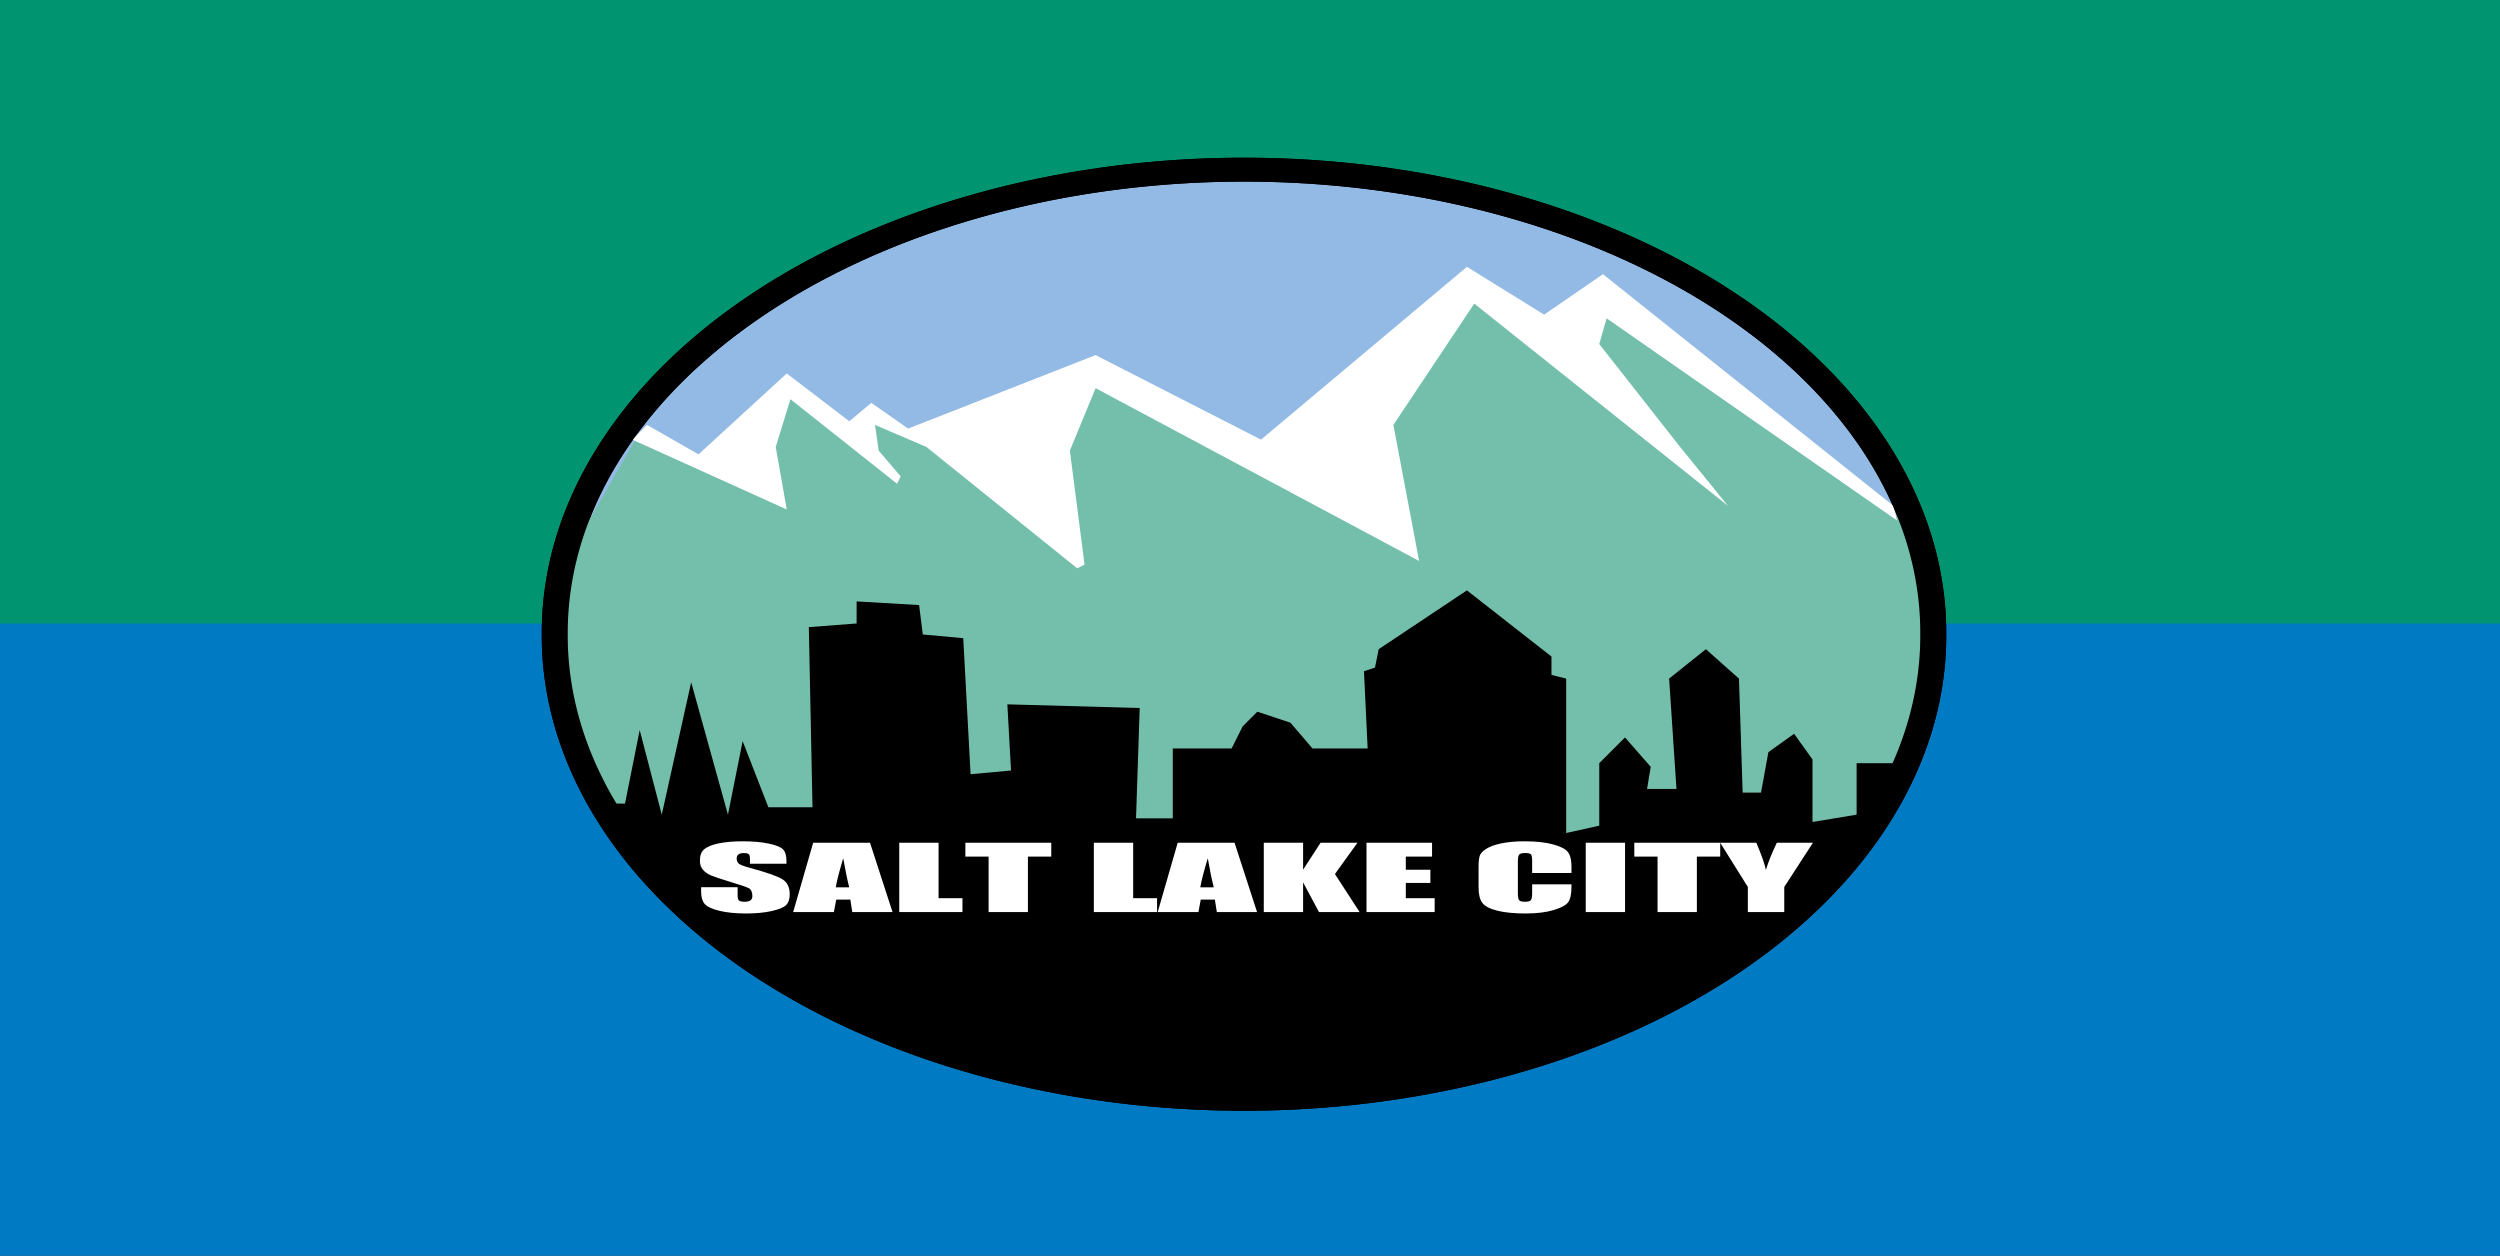 <?xml version="1.0" encoding="UTF-8" standalone="no"?>
<!-- Created with Inkscape (http://www.inkscape.org/) -->
<svg
   xmlns:dc="http://purl.org/dc/elements/1.1/"
   xmlns:cc="http://web.resource.org/cc/"
   xmlns:rdf="http://www.w3.org/1999/02/22-rdf-syntax-ns#"
   xmlns:svg="http://www.w3.org/2000/svg"
   xmlns="http://www.w3.org/2000/svg"
   xmlns:sodipodi="http://sodipodi.sourceforge.net/DTD/sodipodi-0.dtd"
   xmlns:inkscape="http://www.inkscape.org/namespaces/inkscape"
   id="svg2226"
   sodipodi:version="0.32"
   inkscape:version="0.45.1"
   width="430"
   height="216"
   version="1.0"
   sodipodi:docbase="C:\Documents and Settings\HP_Owner\My Documents\Isaac"
   sodipodi:docname="Flag_of_Salt_Lake_City_SVG[1].svg"
   inkscape:output_extension="org.inkscape.output.svg.inkscape">
  <rect width="100%" height="100%" fill="#333333" stroke="none"/>
  <defs
     id="defs2229" />
  <sodipodi:namedview
     inkscape:window-height="964"
     inkscape:window-width="1280"
     inkscape:pageshadow="2"
     inkscape:pageopacity="0.0"
     guidetolerance="10.0"
     gridtolerance="10.0"
     objecttolerance="10.0"
     borderopacity="1.0"
     bordercolor="#666666"
     pagecolor="#ffffff"
     id="base"
     inkscape:zoom="1.5813953"
     inkscape:cx="213.64445"
     inkscape:cy="85.225004"
     inkscape:window-x="-4"
     inkscape:window-y="-4"
     inkscape:current-layer="svg2226" />
  <rect
     style="opacity:1;fill:#009470;fill-opacity:1;stroke:none;stroke-width:4.289;stroke-miterlimit:4;stroke-dasharray:none;stroke-opacity:1"
     id="rect9054"
     width="433.162"
     height="108.765"
     x="-1.265"
     y="-0.897" />
  <rect
     style="opacity:1;fill:#007ac3;fill-opacity:1;stroke:none;stroke-width:4.289;stroke-miterlimit:4;stroke-dasharray:none;stroke-opacity:1"
     id="rect9052"
     width="431.265"
     height="109.397"
     x="-0.632"
     y="107.235" />
  <path
     sodipodi:type="arc"
     style="opacity:1;fill-rule:evenodd;stroke:#000000;stroke-width:4.567;stroke-linecap:butt;stroke-linejoin:miter;stroke-miterlimit:4;stroke-dasharray:none;stroke-opacity:1;fill-opacity:1;fill:#93bae5"
     id="path2235"
     sodipodi:cx="205.83089"
     sodipodi:cy="120.51471"
     sodipodi:rx="121.09559"
     sodipodi:ry="88.529411"
     d="M 326.926 120.515 A 121.096 88.529 0 1 1  84.735,120.515 A 121.096 88.529 0 1 1  326.926 120.515 z"
     transform="matrix(0.979,0,0,0.9,12.462,0.623)" />
  <path
     style="fill:#74bfab;fill-rule:evenodd;stroke:none;stroke-width:1px;stroke-linecap:butt;stroke-linejoin:miter;stroke-opacity:1;fill-opacity:1;opacity:1"
     d="M 110.029,74.353 L 127.103,83.206 L 130.897,68.662 L 137.221,66.132 L 141.647,71.191 L 148.603,76.882 L 149.868,71.191 L 175.162,82.574 L 185.279,65.5 L 192.235,66.132 L 234.603,86.368 L 237.132,64.868 L 253.574,49.059 L 273.176,63.603 L 271.279,52.853 L 275.706,51.588 L 328.824,90.794 L 333.882,107.235 L 330.088,130 L 310.485,157.824 L 270.647,180.588 L 218.794,189.441 L 176.426,185.647 L 139.118,171.103 L 122.676,159.721 L 108.132,145.809 L 96.75,125.574 L 95.485,99.647 L 110.029,74.353 z "
     id="path5158" />
  <path
     style="fill:#ffffff;fill-rule:evenodd;stroke:none;stroke-width:1px;stroke-linecap:butt;stroke-linejoin:miter;stroke-opacity:1;fill-opacity:1;opacity:1"
     d="M 111.294,73.088 L 120.147,78.147 L 135.324,64.235 L 146.074,72.456 L 149.868,69.294 L 156.191,73.721 L 188.441,61.074 L 216.897,75.618 L 252.309,45.897 L 265.588,54.118 L 275.706,47.162 L 325.662,87 L 326.294,89.529 L 276.338,54.75 L 275.074,59.176 L 288.985,76.882 L 297.206,87 L 253.574,52.221 L 239.662,73.088 L 244.088,96.485 L 188.441,66.765 L 184.015,77.515 L 186.544,97.118 L 185.279,97.75 L 159.353,76.882 L 150.5,73.088 L 151.132,77.515 L 154.926,81.941 L 154.294,83.206 L 135.956,68.662 L 133.426,76.882 L 135.324,87.632 L 108.765,75.618 L 108.765,75.618 L 111.294,73.088 z "
     id="path4185" />
  <path
     transform="matrix(0.979,0,0,0.9,12.462,0.623)"
     d="M 326.926 120.515 A 121.096 88.529 0 1 1  84.735,120.515 A 121.096 88.529 0 1 1  326.926 120.515 z"
     sodipodi:ry="88.529411"
     sodipodi:rx="121.09559"
     sodipodi:cy="120.51471"
     sodipodi:cx="205.83089"
     id="path6131"
     style="opacity:1;fill-rule:evenodd;stroke:#000000;stroke-width:4.567;stroke-linecap:butt;stroke-linejoin:miter;stroke-miterlimit:4;stroke-dasharray:none;stroke-opacity:1;fill-opacity:1;fill:none"
     sodipodi:type="arc" />
  <path
     style="fill:#000000;fill-rule:evenodd;stroke:none;stroke-width:1px;stroke-linecap:butt;stroke-linejoin:miter;stroke-opacity:1;fill-opacity:1"
     d="M 104.338,138.221 L 107.5,138.221 L 110.029,125.574 L 113.824,140.118 L 118.882,117.353 L 125.206,140.118 L 127.735,127.471 L 132.162,138.853 L 139.75,138.853 L 139.118,107.868 L 147.338,107.235 L 147.338,103.441 L 158.088,104.074 L 158.721,109.132 L 165.676,109.765 L 166.941,133.162 L 173.897,132.529 L 173.265,121.147 L 196.029,121.779 L 195.397,140.75 L 201.721,140.75 L 201.721,128.735 L 211.838,128.735 L 213.735,124.941 L 216.265,122.412 L 221.956,124.309 L 225.75,128.735 L 235.235,128.735 L 234.603,115.456 L 236.5,114.824 L 237.132,111.662 L 252.309,101.544 L 266.853,112.926 L 266.853,116.088 L 269.382,116.721 L 269.382,143.279 L 275.074,142.015 L 275.074,131.265 L 279.5,126.838 L 283.926,131.897 L 283.294,135.691 L 288.353,135.691 L 287.088,116.721 L 293.412,111.662 L 299.103,116.721 L 299.735,136.324 L 302.897,136.324 L 304.162,129.368 L 308.588,126.206 L 311.75,130.632 L 311.75,141.382 L 319.338,140.118 L 319.338,131.265 L 325.662,131.265 L 325.029,138.853 L 309.221,157.824 L 283.926,174.897 L 251.044,184.382 L 208.676,189.441 L 182.118,186.279 L 153.662,178.059 L 123.941,160.985 L 104.338,138.221 z "
     id="path7102"
     sodipodi:nodetypes="ccccccccccccccccccccccccccccccccccccccccccccccccccccccccccccccc" />
  <path
     transform="matrix(2.741,0,0,1.256,-377.179,-36.23)"
     style="fill:#ffffff;fill-opacity:1"
     d="M 186.957,147.127 L 184.666,147.127 L 184.666,146.424 C 184.666,146.096 184.637,145.887 184.578,145.797 C 184.52,145.707 184.422,145.662 184.285,145.662 C 184.137,145.662 184.024,145.722 183.948,145.844 C 183.872,145.965 183.834,146.148 183.834,146.394 C 183.834,146.711 183.877,146.949 183.963,147.109 C 184.045,147.269 184.277,147.463 184.66,147.689 C 185.758,148.342 186.449,148.877 186.734,149.295 C 187.02,149.713 187.162,150.387 187.162,151.316 C 187.162,151.992 187.083,152.49 186.925,152.81 C 186.767,153.131 186.461,153.399 186.008,153.616 C 185.555,153.833 185.027,153.941 184.426,153.941 C 183.766,153.941 183.202,153.816 182.735,153.566 C 182.269,153.316 181.963,152.998 181.818,152.611 C 181.674,152.224 181.602,151.676 181.602,150.965 L 181.602,150.344 L 183.893,150.344 L 183.893,151.498 C 183.893,151.853 183.925,152.082 183.989,152.183 C 184.054,152.285 184.168,152.336 184.332,152.336 C 184.496,152.336 184.618,152.271 184.698,152.142 C 184.778,152.013 184.818,151.822 184.818,151.568 C 184.818,151.01 184.742,150.644 184.59,150.472 C 184.434,150.301 184.049,150.013 183.436,149.611 C 182.822,149.205 182.416,148.91 182.217,148.726 C 182.018,148.543 181.853,148.289 181.722,147.965 C 181.591,147.64 181.525,147.226 181.525,146.722 C 181.525,145.996 181.618,145.465 181.804,145.129 C 181.989,144.793 182.289,144.53 182.703,144.341 C 183.117,144.151 183.617,144.056 184.203,144.056 C 184.844,144.056 185.39,144.16 185.841,144.367 C 186.292,144.574 186.591,144.835 186.737,145.149 C 186.884,145.464 186.957,145.998 186.957,146.752 L 186.957,147.127 z M 192.201,144.256 L 193.613,153.742 L 191.088,153.742 L 190.965,152.037 L 190.08,152.037 L 189.934,153.742 L 187.379,153.742 L 188.633,144.256 L 192.201,144.256 z M 190.895,150.355 C 190.77,149.281 190.645,147.955 190.52,146.377 C 190.27,148.189 190.113,149.515 190.051,150.355 L 190.895,150.355 z M 196.502,144.256 L 196.502,151.844 L 198.002,151.844 L 198.002,153.742 L 194.035,153.742 L 194.035,144.256 L 196.502,144.256 z M 203.574,144.256 L 203.574,146.154 L 202.109,146.154 L 202.109,153.742 L 199.643,153.742 L 199.643,146.154 L 198.184,146.154 L 198.184,144.256 L 203.574,144.256 z M 208.713,144.256 L 208.713,151.844 L 210.213,151.844 L 210.213,153.742 L 206.246,153.742 L 206.246,144.256 L 208.713,144.256 z M 215.076,144.256 L 216.488,153.742 L 213.963,153.742 L 213.84,152.037 L 212.955,152.037 L 212.809,153.742 L 210.254,153.742 L 211.508,144.256 L 215.076,144.256 z M 213.77,150.355 C 213.645,149.281 213.52,147.955 213.395,146.377 C 213.145,148.189 212.988,149.515 212.926,150.355 L 213.77,150.355 z M 222.787,144.256 L 221.375,148.539 L 222.922,153.742 L 220.373,153.742 L 219.377,149.676 L 219.377,153.742 L 216.91,153.742 L 216.91,144.256 L 219.377,144.256 L 219.377,147.941 L 220.473,144.256 L 222.787,144.256 z M 223.355,144.256 L 227.469,144.256 L 227.469,146.154 L 225.822,146.154 L 225.822,147.953 L 227.363,147.953 L 227.363,149.758 L 225.822,149.758 L 225.822,151.844 L 227.633,151.844 L 227.633,153.742 L 223.355,153.742 L 223.355,144.256 z M 236.217,148.392 L 233.75,148.392 L 233.75,146.74 C 233.75,146.26 233.724,145.96 233.671,145.841 C 233.618,145.722 233.502,145.662 233.322,145.662 C 233.119,145.662 232.99,145.734 232.936,145.879 C 232.881,146.023 232.854,146.336 232.854,146.816 L 232.854,151.222 C 232.854,151.683 232.881,151.984 232.936,152.125 C 232.99,152.265 233.113,152.336 233.305,152.336 C 233.488,152.336 233.608,152.265 233.665,152.125 C 233.722,151.984 233.75,151.654 233.75,151.135 L 233.75,149.945 L 236.217,149.945 L 236.217,150.314 C 236.217,151.295 236.147,151.99 236.009,152.4 C 235.87,152.81 235.563,153.17 235.089,153.478 C 234.614,153.787 234.029,153.941 233.334,153.941 C 232.611,153.941 232.016,153.81 231.547,153.549 C 231.078,153.287 230.768,152.925 230.615,152.462 C 230.463,151.999 230.387,151.303 230.387,150.373 L 230.387,147.601 C 230.387,146.918 230.41,146.405 230.457,146.063 C 230.504,145.722 230.644,145.392 230.876,145.076 C 231.108,144.76 231.431,144.511 231.843,144.329 C 232.255,144.147 232.729,144.056 233.264,144.056 C 233.99,144.056 234.59,144.197 235.062,144.478 C 235.535,144.76 235.846,145.11 235.994,145.53 C 236.143,145.95 236.217,146.603 236.217,147.49 L 236.217,148.392 z M 239.58,144.256 L 239.58,153.742 L 237.113,153.742 L 237.113,144.256 L 239.58,144.256 z M 245.551,144.256 L 245.551,146.154 L 244.086,146.154 L 244.086,153.742 L 241.619,153.742 L 241.619,146.154 L 240.16,146.154 L 240.16,144.256 L 245.551,144.256 z M 251.369,144.256 L 249.57,150.308 L 249.57,153.742 L 247.285,153.742 L 247.285,150.308 L 245.551,144.256 L 247.818,144.256 C 248.174,146.103 248.373,147.347 248.416,147.988 C 248.553,146.976 248.781,145.732 249.102,144.256 L 251.369,144.256 z "
     id="flowRoot8075" />
</svg>
